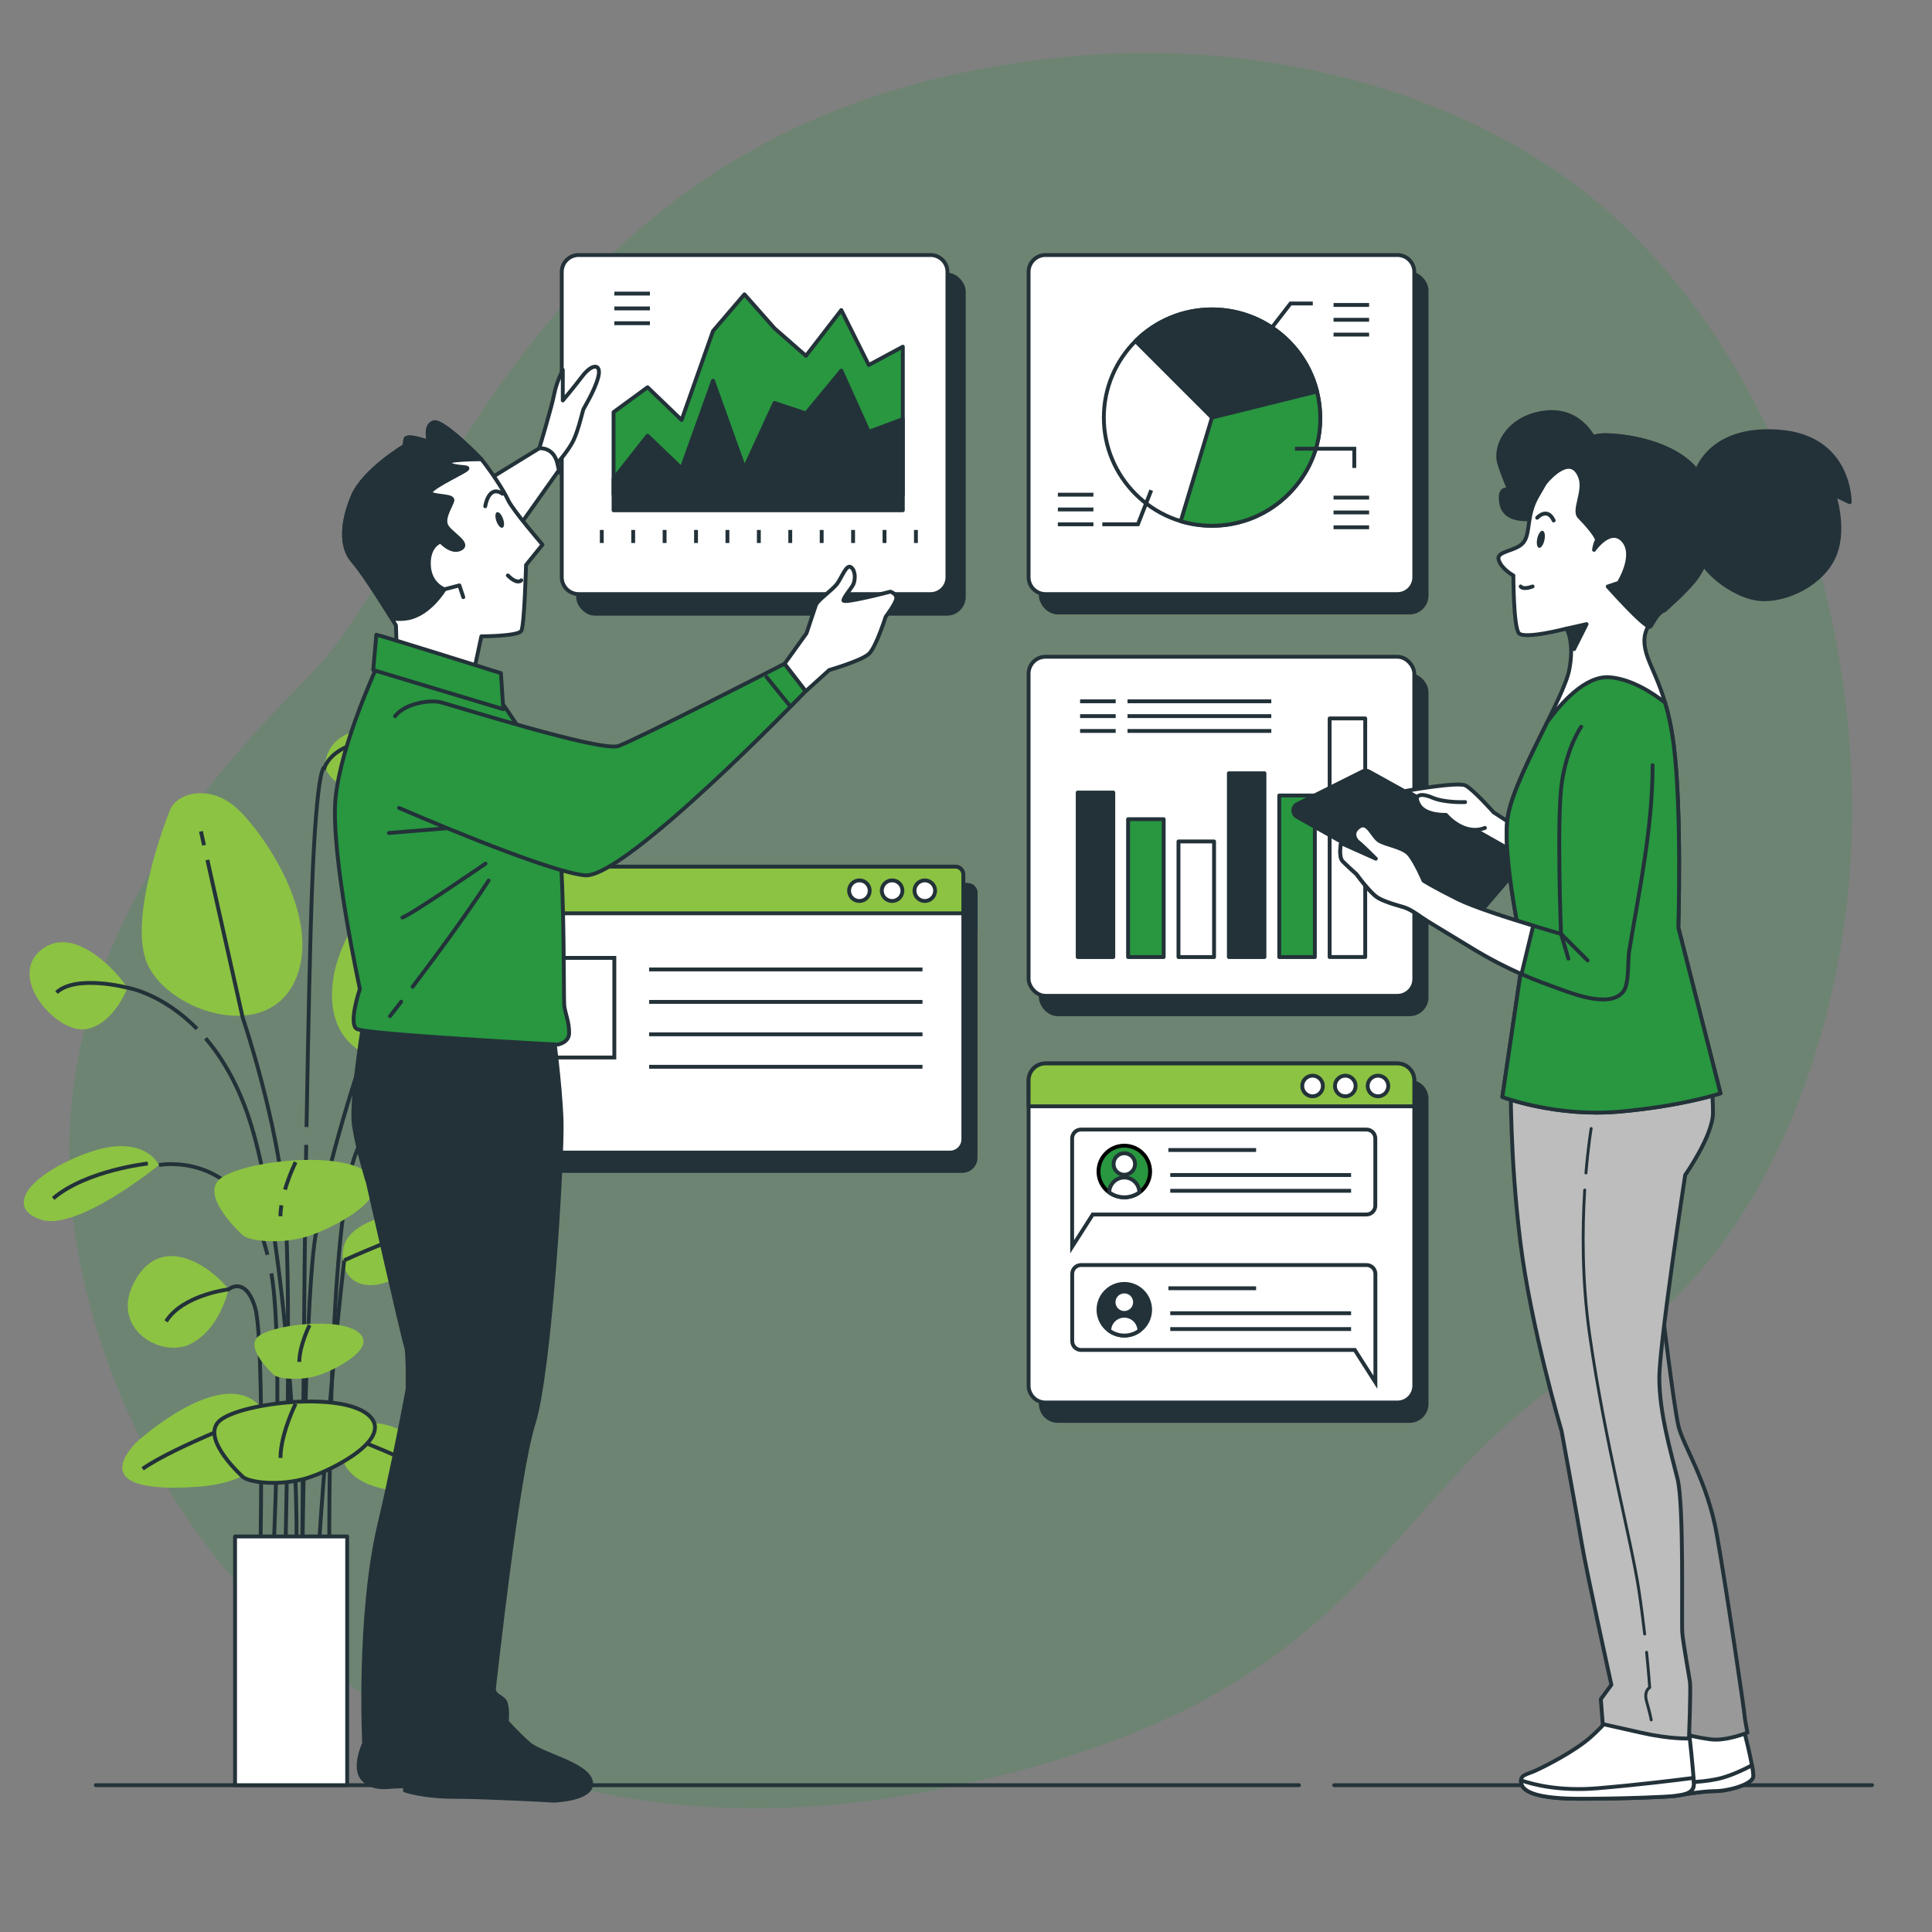 <svg xmlns="http://www.w3.org/2000/svg" id="Ebene_1" data-name="Ebene 1" viewBox="0 0 500 500"><rect x="0" y="0" width="500" height="500" fill="#808080" stroke="none"/><defs><style>      .cls-1, .cls-2, .cls-3, .cls-4, .cls-5, .cls-6, .cls-7, .cls-8, .cls-9, .cls-10, .cls-11, .cls-12 {        stroke: #233239;      }      .cls-1, .cls-2, .cls-5, .cls-7, .cls-8, .cls-9, .cls-10, .cls-11, .cls-12 {        stroke-linecap: round;        stroke-linejoin: round;      }      .cls-1, .cls-6, .cls-9 {        fill: none;      }      .cls-2 {        fill: #75e6a4;      }      .cls-3, .cls-4, .cls-6, .cls-13 {        stroke-miterlimit: 10;      }      .cls-3, .cls-14, .cls-12 {        fill: #233239;      }      .cls-15, .cls-4 {        fill: #8cc343;      }      .cls-5, .cls-13, .cls-16 {        fill: #289740;      }      .cls-7 {        fill: #8cc343;      }      .cls-8 {        fill: #999;      }      .cls-9 {        stroke-width: .75px;      }      .cls-10 {        fill: #bdbdbd;      }      .cls-11 {        fill: #fff;      }      .cls-13 {        stroke: #000;      }      .cls-16 {        opacity: .2;      }    </style></defs><path class="cls-16" d="M477.88,234.79c-5.1,43.2-24.83,93.43-64.22,116.5-59.52,34.87-54.54,88.5-170.72,111.82-18.11,3.64-35.3,5.17-51.51,4.87-8.71-.16-17.15-.86-25.28-2.06-73.84-10.79-123.53-62.11-141.76-124.07C.4,260.36,48.3,207.02,80.06,174.88c31.75-32.14,55.01-132.28,169.04-156.1,17.39-3.62,35.17-5.47,52.94-5.03,40.57,1,84.82,14.32,115.45,42.12,2.3,2.09,4.53,4.26,6.71,6.49,42.56,43.68,60.64,113.54,53.69,172.43Z"></path><g><line class="cls-1" x1="345.29" y1="462" x2="484.48" y2="462"></line><line class="cls-1" x1="24.81" y1="462" x2="336.17" y2="462"></line></g><g><g><path class="cls-15" d="M32.98,255.62s-3.43,9.44-10.72,10.72c-7.29,1.29-20.16-12.87-12.01-20.16,8.15-7.29,19.3,4.29,22.73,9.44Z"></path><path class="cls-15" d="M44.13,209.3s-10.72,26.16-6.43,39.03c4.29,12.87,30.88,22.3,38.6,5.58,7.72-16.73-9.44-40.32-15.87-45.46-6.43-5.15-14.15-3.43-16.3.86Z"></path><path class="cls-15" d="M106.75,220.45s-18.44,16.73-20.59,33.45c-2.14,16.73,10.29,22.73,23.16,20.59,12.87-2.14,19.3-34.74,15.44-49.75-3.86-15.01-18.01-4.29-18.01-4.29Z"></path><g><path class="cls-15" d="M110.18,313.09s-20.59.86-21.44,10.72c-.86,9.86,9.01,12.01,18.87,3.43,9.86-8.58,11.15-13.72,2.57-14.15Z"></path><path class="cls-6" d="M89.08,326.17s16.22-7.42,23.53-8.71"></path></g><g><path class="cls-15" d="M114.77,377.64s-15.12-14-22.72-7.65c-7.6,6.35-2.17,14.85,10.87,15.8,13.04.95,17.6-1.77,11.85-8.15Z"></path><path class="cls-6" d="M90.62,371.89s16.7,6.27,22.77,10.55"></path></g><g><path class="cls-15" d="M35.01,373.52s20.85-19.29,31.32-10.54c10.48,8.75,2.99,20.48-14.98,21.78-17.97,1.31-24.25-2.44-16.34-11.24Z"></path><path class="cls-6" d="M68.3,365.59s-23.02,8.65-31.39,14.54"></path></g><path class="cls-15" d="M59.14,333.68s-2.14,10.29-9.86,14.15c-7.72,3.86-21.44-4.29-14.15-16.73,7.29-12.44,20.16-2.57,24.02,2.57Z"></path><path class="cls-15" d="M41.13,301.51s-3.86-8.58-18.87-3-21.02,14.15-11.58,17.16c9.44,3,30.45-14.15,30.45-14.15Z"></path><path class="cls-6" d="M38.26,301.12s-15.9,1.72-24.5,9.03"></path><path class="cls-15" d="M84.02,198.58s2.57,6,7.72,4.72c5.15-1.29,6.43-9.01,14.58-6.86,8.15,2.14,15.01,11.58,15.01,7.29s-10.29-15.44-21.87-15.44-15.01,4.72-15.44,10.29Z"></path><path class="cls-6" d="M41.13,301.51s18.47-3.55,26.16,16.96c.75,2.01,1.39,4.12,1.93,6.28"></path><path class="cls-2" d="M118.21,281.65s3.86-8.58,18.87-3c15.01,5.58,21.02,14.15,11.58,17.16-9.44,3-30.45-14.15-30.45-14.15Z"></path><path class="cls-6" d="M121.64,282.21s15.47-.86,22.78,8.17"></path><path class="cls-6" d="M118.21,281.65s-6.12-1.18-12.78,1.74"></path><path class="cls-6" d="M50.98,266.26c-9.05-9.24-17.99-10.64-17.99-10.64,0,0-13.21-3.49-18.36,1.23"></path><g><line class="cls-6" x1="52.81" y1="218.75" x2="52.01" y2="215.17"></line><path class="cls-6" d="M73.7,408.36s1.92-73.86,0-96.29c-1.92-22.43-10.89-48.71-10.89-48.71l-9.14-40.81"></path><line class="cls-6" x1="111.82" y1="234.61" x2="113.47" y2="231.07"></line><path class="cls-6" d="M78.18,408.28s.64-67.37,3.2-86.6c2.56-19.23,12.82-49.35,12.82-49.35l15.74-33.71"></path><path class="cls-6" d="M89.08,326.17s-4.49,38.62-7.05,82.2"></path><path class="cls-6" d="M67.29,408.28s1.28-61.6-1.28-69.93c-2.56-8.33-6.86-4.66-6.86-4.66,0,0-11.86,1.4-16.16,8.27"></path><path class="cls-6" d="M70.23,329.55c3.35,18.79.26,78.79.26,78.79"></path><path class="cls-6" d="M101.79,285.4c-3.71,2.54-7.28,6.64-9.74,13.21-7.69,20.51-6.81,109.76-6.81,109.76"></path><path class="cls-6" d="M53.21,268.71c4.01,4.7,7.89,11.06,10.88,19.65,10.25,29.48,14.1,105.82,12.18,119.92"></path><path class="cls-6" d="M79.25,296.29c-.62,37.21-1.07,111.98-1.07,111.98"></path></g><path class="cls-6" d="M79.33,291.67c.42-24.6.92-48.68,1.42-61.63,1.28-33.33,3.27-31.46,3.27-31.46,0,0,2.37-7.48,15.7-6.62"></path><g><path class="cls-15" d="M62.92,319.76s-10.72-9.56-6.43-14.26c4.29-4.7,30.88-8.15,38.6-2.04,7.72,6.11-9.44,14.73-15.87,16.62-6.43,1.88-14.15,1.25-16.3-.31Z"></path><path class="cls-6" d="M72.82,311.93c-.15.97-.24,1.93-.24,2.85"></path><path class="cls-6" d="M76.51,300.77s-1.6,3.19-2.75,7.1"></path></g><g><path class="cls-4" d="M62.92,382.28s-10.72-9.56-6.43-14.26c4.29-4.7,30.88-8.15,38.6-2.04,7.72,6.11-9.44,14.73-15.87,16.62s-14.15,1.25-16.3-.31Z"></path><path class="cls-6" d="M76.51,363.29s-3.92,7.85-3.92,14.02"></path></g><g><path class="cls-15" d="M70.9,355.84s-7.28-6.49-4.37-9.68c2.91-3.19,20.97-5.53,26.21-1.38,5.24,4.15-6.41,10-10.77,11.28s-9.61.85-11.07-.21Z"></path><path class="cls-6" d="M80.12,342.94s-2.66,5.33-2.66,9.52"></path></g></g><rect class="cls-11" x="60.83" y="397.64" width="29.02" height="64.36"></rect></g><g><path class="cls-12" d="M273.74,279.97h91.08c2.41,0,4.37,1.96,4.37,4.37v79.01c0,2.41-1.96,4.37-4.37,4.37h-91.08c-2.41,0-4.37-1.96-4.37-4.37v-79.01c0-2.41,1.96-4.37,4.37-4.37Z"></path><path class="cls-11" d="M270.57,275.22h91.08c2.41,0,4.37,1.96,4.37,4.37v79.01c0,2.41-1.96,4.37-4.37,4.37h-91.08c-2.41,0-4.37-1.96-4.37-4.37v-79.01c0-2.41,1.96-4.37,4.37-4.37Z"></path><path class="cls-7" d="M366.02,286.31v-6.72c0-2.41-1.96-4.37-4.37-4.37h-91.08c-2.41,0-4.37,1.96-4.37,4.37v6.72h99.82Z"></path><g><circle class="cls-11" cx="339.69" cy="281.05" r="2.67"></circle><path class="cls-11" d="M350.83,281.05c0-1.48-1.2-2.67-2.67-2.67s-2.67,1.2-2.67,2.67,1.2,2.67,2.67,2.67,2.67-1.2,2.67-2.67Z"></path><circle class="cls-11" cx="356.62" cy="281.05" r="2.67"></circle></g><path class="cls-6" d="M353.65,292.33h-73.89c-1.26,0-2.29,1.02-2.29,2.29v28.04l5.33-8.35h70.84c1.26,0,2.29-1.02,2.29-2.29v-17.4c0-1.26-1.02-2.29-2.29-2.29Z"></path><path class="cls-6" d="M279.77,327.39h73.89c1.26,0,2.29,1.02,2.29,2.29v28.04l-5.33-8.35h-70.84c-1.26,0-2.29-1.02-2.29-2.29v-17.4c0-1.26,1.02-2.29,2.29-2.29Z"></path><g><g><circle class="cls-13" cx="290.97" cy="303.18" r="6.68"></circle><circle class="cls-11" cx="290.97" cy="301.24" r="2.78"></circle><path class="cls-11" d="M290.97,309.86c1.46,0,2.8-.47,3.9-1.27-.03-2.13-1.76-3.86-3.9-3.86s-3.88,1.72-3.9,3.86c1.1.79,2.44,1.27,3.9,1.27Z"></path></g><g><line class="cls-6" x1="302.38" y1="297.62" x2="325.08" y2="297.62"></line><line class="cls-6" x1="302.86" y1="304.09" x2="349.66" y2="304.09"></line><line class="cls-6" x1="302.86" y1="308.18" x2="349.66" y2="308.18"></line></g></g><g><g><circle class="cls-12" cx="290.97" cy="338.96" r="6.68"></circle><circle class="cls-11" cx="290.97" cy="337.01" r="2.78"></circle><path class="cls-11" d="M290.97,345.64c1.46,0,2.8-.47,3.9-1.27-.03-2.13-1.76-3.86-3.9-3.86s-3.88,1.72-3.9,3.86c1.1.79,2.44,1.27,3.9,1.27Z"></path></g><g><line class="cls-6" x1="302.38" y1="333.4" x2="325.08" y2="333.4"></line><line class="cls-6" x1="302.86" y1="339.86" x2="349.66" y2="339.86"></line><line class="cls-6" x1="302.86" y1="343.96" x2="349.66" y2="343.96"></line></g></g></g><g><g><g><path class="cls-12" d="M123.14,229.04h127.28c1.14,0,2.06.92,2.06,2.06v68.49c0,1.91-1.55,3.45-3.45,3.45h-124.49c-1.91,0-3.45-1.55-3.45-3.45v-68.49c0-1.14.92-2.06,2.06-2.06Z"></path><path class="cls-12" d="M123.14,229.04h127.28c1.14,0,2.06.92,2.06,2.06v10.01H121.08v-10.01c0-1.14.92-2.06,2.06-2.06Z"></path><circle class="cls-12" cx="225.58" cy="235.26" r="2.67"></circle><circle class="cls-12" cx="234.04" cy="235.26" r="2.67"></circle><circle class="cls-12" cx="242.51" cy="235.26" r="2.67"></circle></g><rect class="cls-3" x="135.17" y="252.65" width="26.98" height="25.78"></rect><line class="cls-3" x1="171.15" y1="255.65" x2="241.91" y2="255.65"></line><line class="cls-3" x1="171.15" y1="264.04" x2="241.91" y2="264.04"></line><line class="cls-3" x1="171.15" y1="272.44" x2="241.91" y2="272.44"></line><line class="cls-3" x1="171.15" y1="280.83" x2="241.91" y2="280.83"></line></g><g><g><path class="cls-11" d="M119.97,224.29h127.28c1.14,0,2.06.92,2.06,2.06v68.49c0,1.91-1.55,3.45-3.45,3.45h-124.49c-1.91,0-3.45-1.55-3.45-3.45v-68.49c0-1.14.92-2.06,2.06-2.06Z"></path><path class="cls-7" d="M119.97,224.29h127.28c1.14,0,2.06.92,2.06,2.06v10.01H117.91v-10.01c0-1.14.92-2.06,2.06-2.06Z"></path><circle class="cls-11" cx="222.41" cy="230.51" r="2.67"></circle><circle class="cls-11" cx="230.88" cy="230.51" r="2.67"></circle><circle class="cls-11" cx="239.34" cy="230.51" r="2.67"></circle></g><rect class="cls-6" x="132.01" y="247.9" width="26.98" height="25.78"></rect><line class="cls-6" x1="167.99" y1="250.89" x2="238.74" y2="250.89"></line><line class="cls-6" x1="167.99" y1="259.29" x2="238.74" y2="259.29"></line><line class="cls-6" x1="167.99" y1="267.68" x2="238.74" y2="267.68"></line><line class="cls-6" x1="167.99" y1="276.08" x2="238.74" y2="276.08"></line></g></g><g><rect class="cls-12" x="269.37" y="174.73" width="99.82" height="87.75" rx="4.37" ry="4.37"></rect><rect class="cls-11" x="266.2" y="169.97" width="99.82" height="87.75" rx="4.37" ry="4.37"></rect><g><g><rect class="cls-12" x="278.91" y="205.11" width="9.21" height="42.57"></rect><rect class="cls-5" x="291.95" y="212.01" width="9.21" height="35.67"></rect><rect class="cls-11" x="304.99" y="217.77" width="9.21" height="29.92"></rect><rect class="cls-12" x="318.03" y="200.12" width="9.21" height="47.56"></rect><rect class="cls-5" x="331.07" y="205.88" width="9.21" height="41.81"></rect><rect class="cls-11" x="344.11" y="185.93" width="9.21" height="61.75"></rect></g><g><g><line class="cls-6" x1="279.53" y1="181.5" x2="288.74" y2="181.5"></line><line class="cls-6" x1="279.53" y1="185.33" x2="288.74" y2="185.33"></line><line class="cls-6" x1="279.53" y1="189.17" x2="288.74" y2="189.17"></line></g><g><line class="cls-6" x1="291.8" y1="181.5" x2="329.01" y2="181.5"></line><line class="cls-6" x1="291.8" y1="185.33" x2="329.01" y2="185.33"></line><line class="cls-6" x1="291.8" y1="189.17" x2="329.01" y2="189.17"></line></g></g></g></g><g><rect class="cls-12" x="269.37" y="70.76" width="99.82" height="87.75" rx="4.37" ry="4.37"></rect><path class="cls-11" d="M270.57,66h91.08c2.41,0,4.37,1.96,4.37,4.37v79.01c0,2.41-1.96,4.37-4.37,4.37h-91.08c-2.41,0-4.37-1.96-4.37-4.37v-79.01c0-2.41,1.96-4.37,4.37-4.37Z"></path><g><g><circle class="cls-11" cx="313.67" cy="108.07" r="28"></circle><path class="cls-12" d="M340.84,101.32c-1.18-4.78-3.64-9.31-7.38-13.05-10.93-10.93-28.66-10.93-39.6,0l19.8,19.8,27.18-6.75Z"></path><path class="cls-5" d="M340.84,101.32l-27.18,6.75-8.09,26.81c9.55,2.87,20.34.54,27.88-7.01s9.66-17.34,7.38-26.55h0Z"></path></g><polyline class="cls-6" points="324.79 90.43 333.99 78.54 339.75 78.54"></polyline><g><line class="cls-6" x1="345.12" y1="78.92" x2="354.32" y2="78.92"></line><line class="cls-6" x1="345.12" y1="82.76" x2="354.32" y2="82.76"></line><line class="cls-6" x1="345.12" y1="86.59" x2="354.32" y2="86.59"></line></g><g><line class="cls-6" x1="345.12" y1="128.78" x2="354.32" y2="128.78"></line><line class="cls-6" x1="345.12" y1="132.62" x2="354.32" y2="132.62"></line><line class="cls-6" x1="345.12" y1="136.46" x2="354.32" y2="136.46"></line></g><g><line class="cls-6" x1="273.78" y1="128.02" x2="282.98" y2="128.02"></line><line class="cls-6" x1="273.78" y1="131.85" x2="282.98" y2="131.85"></line><line class="cls-6" x1="273.78" y1="135.69" x2="282.98" y2="135.69"></line></g><polyline class="cls-6" points="297.94 126.87 294.49 135.69 285.28 135.69"></polyline><polyline class="cls-6" points="335.14 116.13 350.49 116.13 350.49 121.11"></polyline></g></g><g><rect class="cls-12" x="149.61" y="71.08" width="99.82" height="87.75" rx="4.37" ry="4.37"></rect><path class="cls-11" d="M149.75,66h91.08c2.41,0,4.37,1.96,4.37,4.37v79.01c0,2.41-1.96,4.37-4.37,4.37h-91.08c-2.41,0-4.37-1.96-4.37-4.37v-79.01c0-2.41,1.96-4.37,4.37-4.37Z"></path><g><g><line class="cls-6" x1="155.74" y1="137.15" x2="155.74" y2="140.53"></line><line class="cls-6" x1="163.87" y1="137.15" x2="163.87" y2="140.53"></line><line class="cls-6" x1="172" y1="137.15" x2="172" y2="140.53"></line><line class="cls-6" x1="180.13" y1="137.15" x2="180.13" y2="140.53"></line><line class="cls-6" x1="188.26" y1="137.15" x2="188.26" y2="140.53"></line><line class="cls-6" x1="196.39" y1="137.15" x2="196.39" y2="140.53"></line><line class="cls-6" x1="204.52" y1="137.15" x2="204.52" y2="140.53"></line><line class="cls-6" x1="212.65" y1="137.15" x2="212.65" y2="140.53"></line><line class="cls-6" x1="220.78" y1="137.15" x2="220.78" y2="140.53"></line><line class="cls-6" x1="228.91" y1="137.15" x2="228.91" y2="140.53"></line><line class="cls-6" x1="237.04" y1="137.15" x2="237.04" y2="140.53"></line></g><polygon class="cls-5" points="233.65 89.72 224.84 94.46 217.73 80.24 208.58 92.09 200.45 84.98 192.66 76.17 184.53 85.66 176.4 108.69 167.59 100.22 158.79 106.66 158.79 128 233.65 128 233.65 89.72"></polygon><g><line class="cls-6" x1="158.99" y1="75.98" x2="168.2" y2="75.98"></line><line class="cls-6" x1="158.99" y1="79.82" x2="168.2" y2="79.82"></line><line class="cls-6" x1="158.99" y1="83.65" x2="168.2" y2="83.65"></line></g><polygon class="cls-12" points="233.65 108.48 224.84 111.74 217.73 95.92 208.58 107 200.45 104.29 192.66 121.22 184.53 98.53 176.4 121.22 167.59 112.76 158.79 123.93 158.79 132.06 233.65 132.06 233.65 108.48"></polygon></g></g><g><path class="cls-12" d="M413,114.54s-3.32-8.78-12.81-7.83c-9.49.95-13.76,8.54-12.1,13.52,1.66,4.98,2.61,6.64,2.61,6.64,0,0-3.08-1.42-2.13,3.56.95,4.98,8.06,4.03,9.25,3.56,1.19-.47,6.4-13.76,15.18-19.45Z"></path><path class="cls-12" d="M352.58,199.67l-16.84,8.42c-1.34.67-1.39,2.57-.08,3.3l44.93,25.27c.78.44,1.75.27,2.34-.41l10.55-12.28c.77-.9.52-2.28-.51-2.86l-38.64-21.42c-.54-.3-1.19-.31-1.74-.04Z"></path><g><path class="cls-11" d="M393.65,214.84l-7.09-4.6s-5.3-5.95-7.3-6.96c-2-1.01-15.36,1.4-15.36,1.4l29.38,16.62.36-6.46Z"></path><path class="cls-11" d="M379.17,207.58s-5.22.24-8.44-1.14c-3.22-1.37-5.07-.73-3.39,1.98,1.68,2.71,6.89,2.47,6.89,2.47,0,0,4.55,5.54,10.07,3.37"></path></g><g><g><path class="cls-11" d="M451,446.43s2.98,11.41,2.73,13.39c-.25,1.98-6.45,3.72-9.92,3.72s-10.42,1.24-10.42,1.24l.25-18.35h17.36Z"></path><path class="cls-11" d="M453.73,459.82c.06-.5-.08-1.6-.33-2.96-2.05,1.09-4.86,2.42-7.61,3.21-4.22,1.21-10.22,1.27-12.35,1.25l-.05,3.46s6.94-1.24,10.42-1.24,9.67-1.74,9.92-3.72Z"></path></g><path class="cls-8" d="M429.92,336.8s3.22,27.03,4.46,32.24,7.44,14.14,9.92,28.03c2.48,13.89,7.19,46.13,7.19,46.88s.5,2.98.74,4.46c0,0-5.46,2.23-9.42,1.74-3.97-.5-7.44-1.49-7.44-1.49,0,0,1.74-10.66-1.98-29.76s-7.44-38.94-9.67-52.83,6.2-29.27,6.2-29.27Z"></path></g><g><path class="cls-11" d="M417.27,443.45s-1.49,2.48-5.7,6.2c-4.22,3.72-12.15,7.69-14.39,8.68-2.23.99-3.97.99-3.47,3.22.5,2.23,4.22,3.97,15.38,3.97s23.07-.5,24.31-.74,4.96-.25,4.96-2.98-1.24-13.64-1.24-13.64l-19.84-4.71Z"></path><path class="cls-11" d="M433.39,464.78c1.24-.25,4.96-.25,4.96-2.98,0-.4-.03-.98-.07-1.68-4.24.55-13.87,1.75-24.73,2.67-9.56.81-16.34-.81-19.92-2.04-.01.23,0,.49.07.8.5,2.23,4.22,3.97,15.38,3.97s23.07-.5,24.31-.74Z"></path></g><path class="cls-10" d="M390.98,279.76s-.25,19.59,2.48,41.67c2.73,22.07,10.66,48.86,10.66,48.86,0,0,3.97,21.58,5.21,29.02s7.69,36.71,7.69,36.71l-2.73,3.72.5,6.45s2.23.5,9.92,2.23c7.69,1.74,12.4,1.49,12.4,1.49,0,0,.5-12.9.25-14.63-.25-1.74-1.74-9.92-1.98-12.65-.25-2.73.5-32.99-1.24-39.93-1.74-6.94-4.71-17.11-4.71-26.04s6.7-52.58,6.7-52.58c0,0,7.19-10.17,7.19-16.12s-.74-8.93-.74-8.93l-51.59.74Z"></path><path class="cls-9" d="M426.14,427.61c.55,5.48.8,9.13.8,9.13,0,0-1.59.8-.8,3.59.8,2.79,1.2,4.78,1.2,4.78"></path><path class="cls-9" d="M410.12,307.97c-.62,9.9-.74,23.39,1.28,37.49,3.99,27.9,10.76,53.01,12.75,66.16.6,3.96,1.09,7.81,1.49,11.26"></path><path class="cls-9" d="M411.79,292.06s-.75,4.39-1.35,11.51"></path><g><path class="cls-12" d="M438.86,122.61s3.08-12.33,21.59-10.91,18.26,18.27,18.26,18.27l-4.03-1.9s3.32,9.73-.47,16.84c-3.8,7.12-13.52,11.15-19.93,9.96s-13.28-7.12-14.23-10.44c-.95-3.32,2.61-14.94-1.19-21.82Z"></path><path class="cls-11" d="M402.09,121.18s-1.42,2.37-4.27,7.35c-2.85,4.98-1.66,9.49-3.56,11.86-1.9,2.37-7.12,2.13-6.4,4.51.71,2.37,3.8,4.03,3.8,4.03,0,0,0,13.28,1.42,14.94,1.42,1.66,12.33-1.19,12.33-1.19,0,0,2.13,3.32.71,10.67-1.42,7.35-14.23,27.75-15.89,37.95-1.66,10.2,4.03,35.58,4.03,35.58l-5.46,37s13.76,5.22,30.13,3.8c16.37-1.42,26.33-4.74,26.33-4.74l-10.91-42.93s.95-30.36-1.19-47.2c-2.13-16.84-7.59-20.87-7.59-27.04s7.83-9.49,12.81-15.42c2.27-2.7,8.3-13.05,2.37-25.86-3.89-8.39-16.37-11.62-24.91-11.86-8.54-.24-13.76,8.54-13.76,8.54Z"></path><path class="cls-12" d="M405.41,162.69l5.2-1.17-3.24,6.48s-.68-3.34-1.96-5.32Z"></path><path class="cls-5" d="M445.26,282.96l-10.91-42.93s.95-30.36-1.19-47.2c-.57-4.48-1.37-8.05-2.24-10.99-3.49-2.72-8.88-6.14-14.36-6.56-6.37-.49-12.74,6.89-16.09,11.53-4.17,8.48-9.24,18.36-10.24,24.52-1.66,10.2,4.03,35.58,4.03,35.58l-5.46,37s13.76,5.22,30.13,3.8c16.37-1.42,26.33-4.74,26.33-4.74Z"></path><path class="cls-12" d="M415.85,112.64c-8.54-.24-13.76,8.54-13.76,8.54,0,0-.74,1.24-2.22,3.8,1.48-1.76,6.86-7.53,9.1-1.42,1.31,3.56-1.9,8.54-.24,10.2s4.98,5.46,4.51,6.17c-.47.71-.71,2.37-.71,2.37,0,0,4.27-6.17,7.59-2.37s-1.19,10.91-1.19,10.91l-2.85.95s9.25,10.44,10.91,10.44c.46,0,1.66-3.56,3.8-4.27,2.46-2.33,4.52-3.93,7.59-7.59,2.27-2.7,8.3-13.05,2.37-25.86-3.89-8.4-16.37-11.62-24.91-11.86Z"></path><path class="cls-14" d="M399.7,139.77c-.26,1.22-.89,2.11-1.4,2.01-.51-.11-.72-1.19-.46-2.4.26-1.22.89-2.11,1.4-2.01.51.11.72,1.18.46,2.4Z"></path><path class="cls-1" d="M397.82,133.99s2.61-2.85,4.27.71"></path><path class="cls-1" d="M393.55,151.78s.47.95,3.08,0"></path></g><g><path class="cls-5" d="M409.21,188.08s-3.56,4.98-4.98,14.23c-1.42,9.25-.24,39.38-.24,39.38,0,0-20.16-5.69-26.8-9.01-6.64-3.32-8.78-4.74-8.78-4.74,0,0-2.13-4.98-3.8-6.88-1.66-1.9-6.17-2.37-7.83-3.56-1.66-1.19-2.85-4.98-4.98-3.56-2.13,1.42-1.19,3.32-.24,4.03.95.71,4.51,4.27,4.51,4.27l-9.01-4.03s-.71,3.56.47,4.74,3.56,3.32,3.56,3.32c0,0,3.56,4.98,5.69,6.17,2.13,1.19,5.93,2.13,6.64,2.37,2.13.71,4.26,2.52,6.16,3.67,4.03,2.45,8.06,4.91,12.09,7.35,6.11,3.69,12.91,6.9,19.77,9.31,4.32,1.52,14.89,6.16,18.64,1.51,1.62-2.01,1.12-7.97,1.54-10.5,2.65-15.91,6.07-31.92,6.07-48.11"></path><path class="cls-11" d="M396.8,239.57c-6.47-1.96-15.56-4.87-19.61-6.9-6.64-3.32-8.78-4.74-8.78-4.74,0,0-2.13-4.98-3.8-6.88-1.66-1.9-6.17-2.37-7.83-3.56-1.66-1.19-2.85-4.98-4.98-3.56-2.13,1.42-1.19,3.32-.24,4.03.95.71,4.51,4.27,4.51,4.27l-9.01-4.03s-.71,3.56.47,4.74,3.56,3.32,3.56,3.32c0,0,3.56,4.98,5.69,6.17,2.13,1.19,5.93,2.13,6.64,2.37,2.13.71,4.26,2.52,6.16,3.67,4.03,2.45,8.06,4.91,12.09,7.35,3.81,2.3,7.89,4.42,12.09,6.27l3.03-12.53Z"></path><polyline class="cls-1" points="410.87 248.56 403.99 241.68 405.89 248.09"></polyline></g></g><g><path class="cls-12" d="M108.09,345s-4.29,25.72-9.89,49.46c-5.61,23.74-3.96,56.71-3.96,56.71,0,0-2.97,6.26-.33,9.23,2.64,2.97,6.92,1.98,7.91,1.98s7.91-.33,7.91-.33c0,0,5.28-31.32,7.25-59.68,1.98-28.36.33-71.55-1.65-69.9-1.98,1.65-6.26,10.22-6.26,10.22l-.99,2.31Z"></path><path class="cls-12" d="M94.57,261.58s-3.96,23.08-2.97,29.68,3.63,14.84,3.63,14.84c0,0,8.9,39.57,9.89,42.53.99,2.97,0,38.25-1.98,53.75s1.32,25.72,1.98,30.66c.66,4.95.33,21.1.33,21.1l-.66,9.23s4.62,1.65,12.86,1.65,25.72.99,25.72.99c0,0,10.55-.33,9.56-4.95-.99-4.62-12.86-6.92-16.16-9.89-3.3-2.97-5.61-5.61-5.61-5.61,0,0,.33-3.3-.33-4.95-.66-1.65-3.3-1.65-2.97-3.96.33-2.31,5.94-54.74,10.22-68.25,4.29-13.52,7.58-68.91,7.25-78.48-.33-9.56-2.31-24.07-2.31-24.07l-48.47-4.29Z"></path><g><path class="cls-5" d="M98,171.58s-9.73,20.69-11.15,34.88,6.29,49.48,6.29,49.48c0,0-3.04,8.92-.81,10.34,2.23,1.42,51.92,4.06,51.92,4.06,0,0,3.04-.41,3.04-3.04s-.81-4.46-1.22-6.69.61-47.86-3.85-58c-4.46-10.14-13.59-22.51-13.59-22.51l-30.62-8.52Z"></path><path class="cls-1" d="M106.78,255.38c5.51-7.26,13.8-18.43,19.67-27.49"></path><path class="cls-1" d="M100.94,262.97s1.1-1.4,2.89-3.73"></path><path class="cls-1" d="M125.65,223.51s-19.13,13.15-21.52,13.95"></path></g><g><path class="cls-11" d="M139.57,116.01s3.24-10.75,3.85-13.99c.61-3.24,2.23-6.29,2.23-6.29v7.91s2.43-2.84,5.07-6.29c2.64-3.45,5.07-3.24,4.06.41-1.01,3.65-3.65,7.71-3.85,8.31s-1.22,5.07-2.43,7.71-4.26,6.08-4.26,6.08l-4.66-3.85Z"></path><path class="cls-11" d="M126.39,124.12l13.18-8.11s3.65-.41,4.66,3.85c1.01,4.26.41,1.83.41,1.83l-10.34,14.6-7.91-12.17Z"></path></g><g><path class="cls-11" d="M124.57,118.85s-9.94-10.34-12.37-9.53c-2.43.81-1.22,5.07-1.22,5.07,0,0-5.88-2.23-6.08-.61l-.2,1.62s-10.55,6.29-13.38,12.98c-2.84,6.69-3.24,13.18,0,16.83,3.24,3.65,11.15,16.63,11.15,16.63l.2,6.29,20.08,5.07,1.83-8.52s9.53,0,10.34-1.42,1.22-17.04,1.22-17.04l4.26-5.27s-7.71-8.92-8.92-11.56-4.46-7.5-6.9-10.55Z"></path><path class="cls-1" d="M134.9,150.18s-.95,1.26-3.47-1.26"></path><path class="cls-12" d="M124.57,118.85s-9.94-10.34-12.37-9.53c-2.43.81-1.22,5.07-1.22,5.07,0,0-5.88-2.23-6.08-.61l-.2,1.62s-10.55,6.29-13.38,12.98c-2.84,6.69-3.24,13.18,0,16.83,2.51,2.82,7.8,11.21,10.08,14.88,1.39.15,2.8.16,4.12-.08,5.68-1.01,9.53-7.5,9.53-7.5,0,0-3.85-1.22-4.06-6.29-.2-5.07,3.04-6.08,3.04-6.08,0,0,2.84,3.24,5.27,1.83s-3.04-4.06-3.85-6.08,1.22-4.87,1.62-6.29-3.85-1.01-5.48-1.83c-1.62-.81,7.1-4.87,8.92-6.08s-2.03-.41-4.26-1.62c-2.23-1.22,8.31-1.22,8.31-1.22Z"></path><path class="cls-14" d="M130.19,134.26c.39,1.11.33,2.14-.15,2.31s-1.18-.59-1.57-1.7c-.39-1.11-.33-2.14.15-2.31s1.18.59,1.57,1.7Z"></path><path class="cls-1" d="M125.58,131.02s.81-5.68,4.46-3.24"></path><polyline class="cls-1" points="115.03 152.51 118.89 151.5 119.9 154.54"></polyline></g><path class="cls-5" d="M97.39,164.27c.61,0,32.25,9.94,32.25,9.94l.61,9.33-33.66-10.14.81-9.13Z"></path><g><path class="cls-5" d="M103.27,209.09s37.72,16.43,48.06,17.44c10.34,1.01,57.19-47.66,57.19-47.66l-5.48-7.1s-38.33,19.67-42.99,21.29c-4.66,1.62-43.4-10.75-46.24-11.36-2.84-.61-9.13.41-11.56,3.65"></path><line class="cls-1" x1="115.44" y1="214.37" x2="100.64" y2="215.58"></line><line class="cls-1" x1="198.39" y1="175.23" x2="204.47" y2="182.73"></line><path class="cls-11" d="M203.05,171.78l5.68-7.91,2.43-7.3c.41-1.22,4.26-3.85,5.48-5.48,1.22-1.62,2.43-5.27,3.65-4.26s1.01,3.24.61,4.26c-.41,1.01-2.43,3.24-2.64,4.26s12.17-2.23,12.17-2.23c0,0,2.03.61,1.42,2.23-.61,1.62-2.64,4.26-2.64,4.26,0,0-2.43,7.71-4.26,9.53-1.83,1.83-10.34,4.26-10.34,4.26l-6.08,5.48-5.48-7.1Z"></path></g></g></svg>